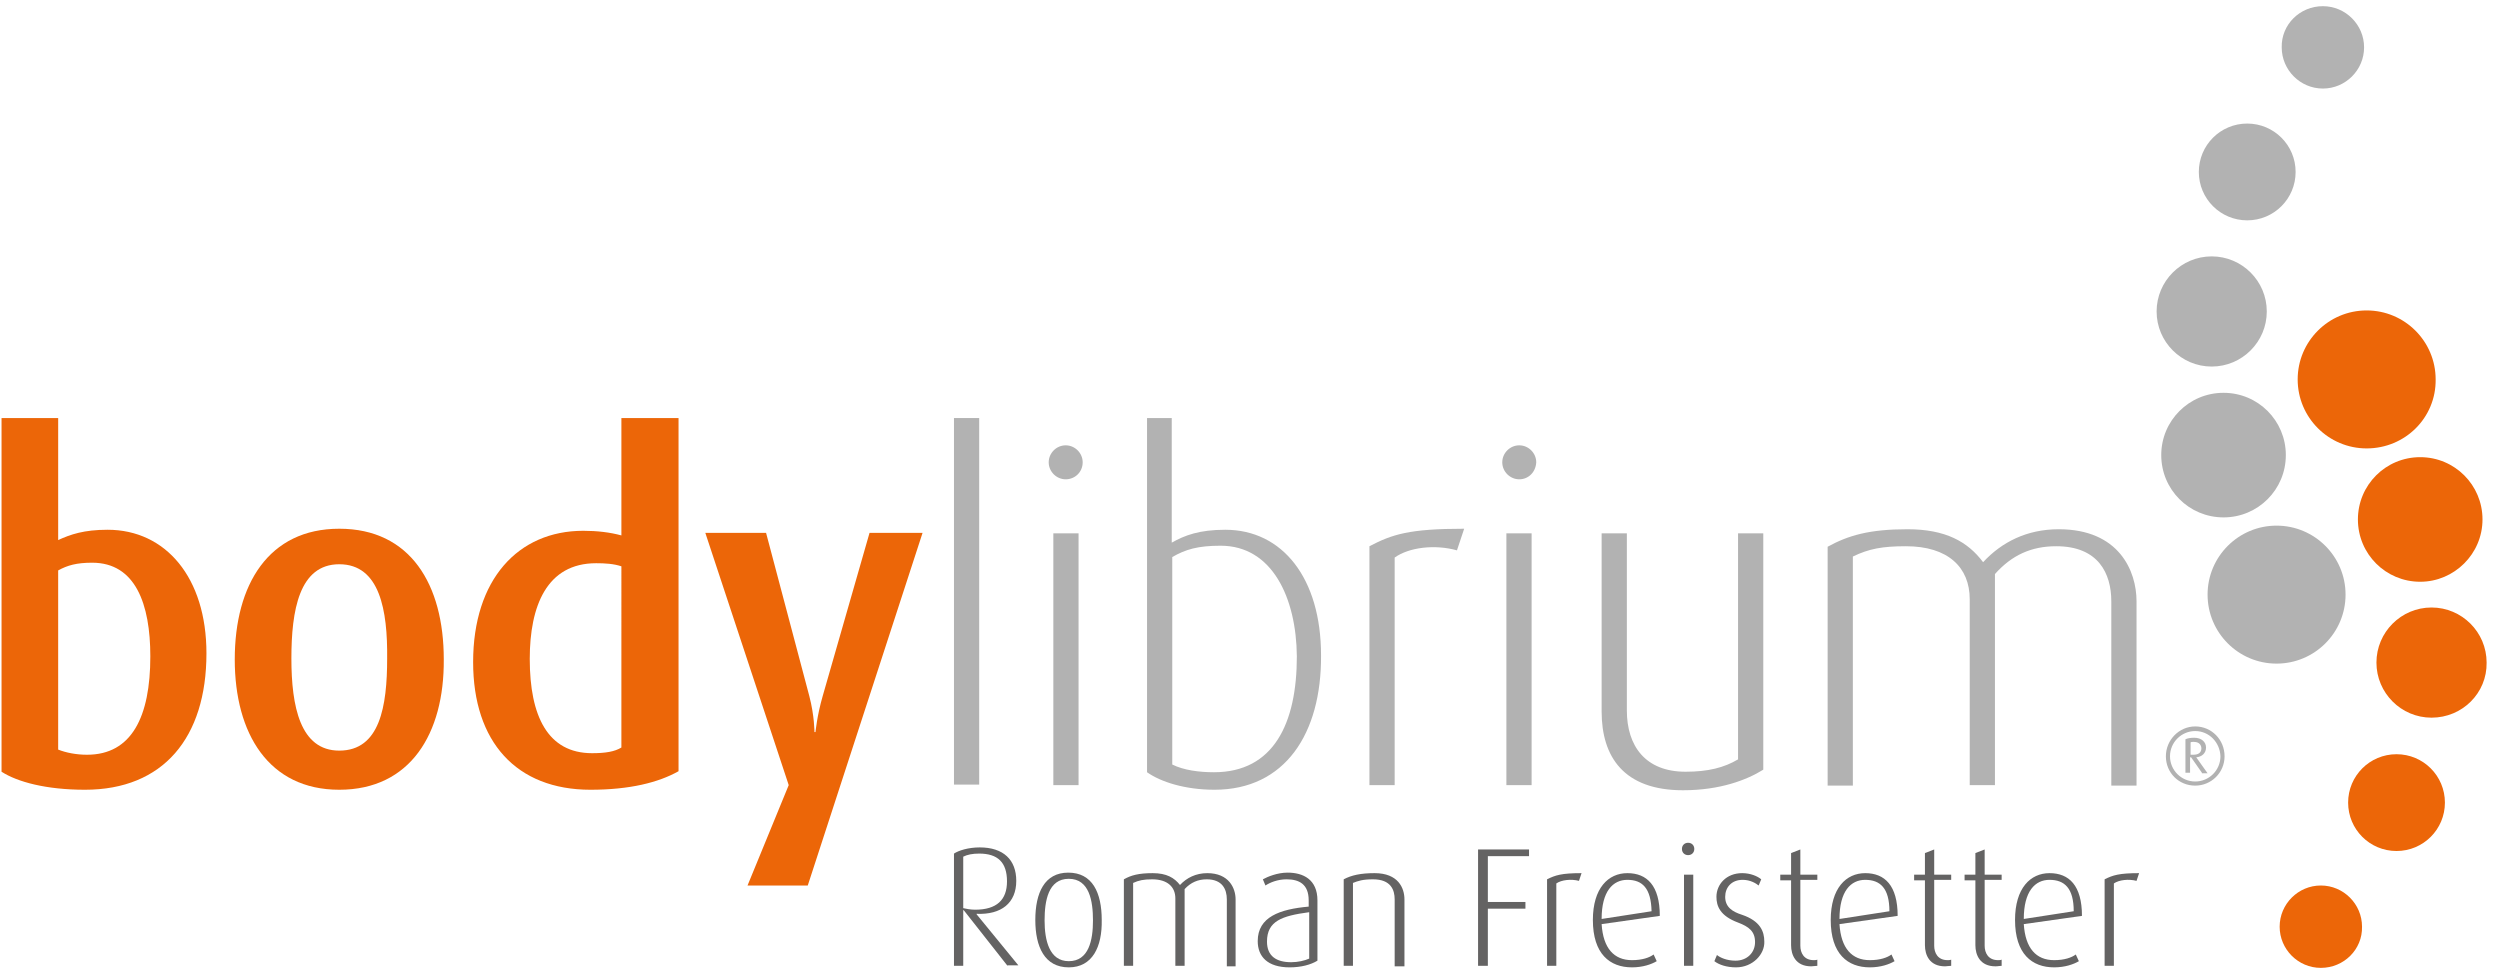 <?xml version="1.0" encoding="utf-8"?>
<!-- Generator: Adobe Illustrator 22.0.1, SVG Export Plug-In . SVG Version: 6.00 Build 0)  -->
<svg version="1.1" id="Ebene_1" xmlns="http://www.w3.org/2000/svg" xmlns:xlink="http://www.w3.org/1999/xlink" x="0px" y="0px"
	 viewBox="0 0 485.6 188.4" style="enable-background:new 0 0 485.6 188.4;" xml:space="preserve">
<style type="text/css">
	.st0{fill:#EC6608;}
	.st1{fill:#B2B2B2;}
	.st2{fill:#646363;}
</style>
<path class="st0" d="M459.7,87.1c-7.4,0-13.4-6-13.4-13.4c0-7.4,6-13.4,13.4-13.4c7.4,0,13.4,6,13.4,13.4
	C473.2,81.1,467.2,87.1,459.7,87.1z"/>
<path class="st0" d="M470.1,113c-6.7,0-12.1-5.4-12.1-12.1c0-6.7,5.4-12.1,12.1-12.1c6.7,0,12.1,5.4,12.1,12.1
	C482.2,107.6,476.7,113,470.1,113z"/>
<path class="st0" d="M472.3,139.4c-5.9,0-10.7-4.8-10.7-10.7c0-5.9,4.8-10.7,10.7-10.7c5.9,0,10.7,4.8,10.7,10.7
	C483.1,134.6,478.3,139.4,472.3,139.4z"/>
<path class="st0" d="M465.5,165.3c-5.2,0-9.4-4.2-9.4-9.4c0-5.2,4.2-9.4,9.4-9.4c5.2,0,9.4,4.2,9.4,9.4
	C474.9,161.1,470.7,165.3,465.5,165.3z"/>
<path class="st0" d="M450.8,188c-4.4,0-8-3.6-8-8c0-4.4,3.6-8,8-8c4.4,0,8,3.6,8,8C458.9,184.4,455.3,188,450.8,188z"/>
<path class="st1" d="M442.2,102.1c7.4,0,13.4,6,13.4,13.4c0,7.4-6,13.4-13.4,13.4c-7.4,0-13.4-6-13.4-13.4
	C428.8,108.1,434.8,102.1,442.2,102.1z"/>
<path class="st1" d="M431.9,76.3c6.7,0,12.1,5.4,12.1,12.1c0,6.7-5.4,12.1-12.1,12.1c-6.7,0-12.1-5.4-12.1-12.1
	C419.8,81.7,425.2,76.3,431.9,76.3z"/>
<path class="st1" d="M429.6,49.8c5.9,0,10.7,4.8,10.7,10.7c0,5.9-4.8,10.7-10.7,10.7c-5.9,0-10.7-4.8-10.7-10.7
	C418.9,54.6,423.7,49.8,429.6,49.8z"/>
<path class="st1" d="M436.5,24c5.2,0,9.4,4.2,9.4,9.4c0,5.2-4.2,9.4-9.4,9.4c-5.2,0-9.4-4.2-9.4-9.4C427.1,28.2,431.3,24,436.5,24z"
	/>
<path class="st1" d="M451.2,1.2c4.4,0,8,3.6,8,8c0,4.4-3.6,8-8,8c-4.4,0-8-3.6-8-8C443.1,4.8,446.7,1.2,451.2,1.2z"/>
<path class="st0" d="M16.5,153.4c-7.5,0-13.1-1.5-16.2-3.5V81.2h11v23.7c2.4-1.1,5-2,9.6-2c11.3,0,19.2,9.3,19.2,24
	C40.1,143.3,31.7,153.4,16.5,153.4z M17.9,109.3c-3,0-4.8,0.5-6.6,1.5v34.8c1.5,0.6,3.5,1,5.6,1c8.7,0,12.3-7.4,12.3-19.1
	C29.2,117.3,26.3,109.3,17.9,109.3z"/>
<path class="st0" d="M65.9,153.4c-13.7,0-20.3-10.9-20.3-25.3c0-14.6,6.6-25.4,20.3-25.4c13.8,0,20.3,10.8,20.3,25.4
	C86.3,142.5,79.7,153.4,65.9,153.4z M65.9,109.6c-7.8,0-9.3,9-9.3,18.3c0,9.3,1.7,17.9,9.3,17.9c7.9,0,9.3-8.6,9.3-17.9
	C75.3,118.6,73.8,109.6,65.9,109.6z"/>
<path class="st0" d="M114.7,153.4c-14.4,0-22.8-9.3-22.8-24.8c0-16,8.7-25.5,21.4-25.5c2.7,0,5.2,0.3,7.4,0.9V81.2h11.1v68.6
	C127.9,152,122.3,153.4,114.7,153.4z M120.7,110c-1.5-0.5-3.2-0.6-4.9-0.6c-9.6,0-12.9,8.3-12.9,18.6c0,11.1,3.5,18.3,12.1,18.3
	c2.6,0,4.4-0.3,5.7-1.1V110z"/>
<path class="st0" d="M156.9,172h-11.7l8-19.5L137,103.5h11.8l8.4,31.7c1,3.8,1,7,1,7h0.2c0,0,0.3-3.2,1.4-7l9.1-31.7h10.3L156.9,172
	z"/>
<path class="st1" d="M185.3,152.5V81.2h4.9v71.2H185.3z"/>
<path class="st1" d="M207,93.1c-1.8,0-3.3-1.5-3.3-3.3c0-1.8,1.5-3.3,3.3-3.3c1.8,0,3.3,1.5,3.3,3.3C210.3,91.7,208.8,93.1,207,93.1
	z M204.6,152.5v-48.9h4.9v48.9H204.6z"/>
<path class="st1" d="M235.9,153.4c-5.7,0-10.4-1.5-13.1-3.4V81.2h4.8v24.2c2.5-1.4,5.3-2.5,10.4-2.5c11.1,0,18.6,9.4,18.6,24.4
	C256.7,142.5,249.6,153.4,235.9,153.4z M237.1,106c-4.4,0-6.8,0.7-9.4,2.2v40.3c2.2,1.1,5.2,1.5,8.1,1.5c11.6,0,16.1-9.5,16.1-22.5
	C251.8,116.1,247.1,106,237.1,106z"/>
<path class="st1" d="M283,106.9c-4.3-1.2-9.3-0.6-12.1,1.4v44.2h-4.9v-46.4c4.4-2.3,7.7-3.4,18.4-3.4L283,106.9z"/>
<path class="st1" d="M295.1,93.1c-1.8,0-3.3-1.5-3.3-3.3c0-1.8,1.5-3.3,3.3-3.3c1.8,0,3.3,1.5,3.3,3.3
	C298.3,91.7,296.9,93.1,295.1,93.1z M292.6,152.5v-48.9h4.9v48.9H292.6z"/>
<path class="st1" d="M326.9,153.5c-11.5,0-15.8-6.5-15.8-15.3v-34.6h4.9v34.4c0,6.9,3.6,11.9,11.4,11.9c4.4,0,7.5-0.8,10.2-2.4
	v-43.9h4.9v45.9C339.3,151.5,334.1,153.5,326.9,153.5z"/>
<path class="st1" d="M410.1,152.5v-35.7c0-5.4-2.5-10.7-10.7-10.7c-4.8,0-8.6,1.7-11.9,5.4v41h-4.9v-36.1c0-6.2-4.2-10.3-12.4-10.3
	c-4.6,0-7.2,0.5-10.3,2v44.5H355v-46.4c4-2.2,8.1-3.4,15.5-3.4c7.4,0,11.7,2.4,14.7,6.4c3.6-3.9,8.5-6.4,14.7-6.4
	c11.7,0,15.1,8.1,15.1,14v35.8H410.1z"/>
<path class="st2" d="M195.7,187.6l-8.5-10.8h-0.1v10.8h-1.8v-21.8c0.9-0.6,2.8-1.2,5-1.2c4.6,0,7.1,2.4,7.1,6.5
	c0,4.3-2.9,6.6-7.7,6.4v0.1l8.1,9.9H195.7z M190.2,165.8c-1.3,0-2.3,0.2-3.1,0.6v10c0.4,0.1,1.4,0.3,2.3,0.3c4.2,0,6.2-1.9,6.2-5.5
	C195.6,167.5,193.8,165.8,190.2,165.8z"/>
<path class="st2" d="M207.6,187.9c-4.7,0-6.5-4-6.5-9.2c0-5.3,1.8-9.2,6.4-9.2c4.7,0,6.5,3.9,6.5,9.2
	C214.1,183.9,212.2,187.9,207.6,187.9z M207.6,170.7c-4,0-4.7,4.3-4.7,8.1c0,3.8,0.9,7.9,4.7,7.9c3.9,0,4.7-4.1,4.7-7.9
	C212.3,175,211.6,170.7,207.6,170.7z"/>
<path class="st2" d="M238.3,187.6v-12.9c0-2-0.9-3.9-3.9-3.9c-1.7,0-3.1,0.6-4.3,1.9v14.9h-1.8v-13.1c0-2.2-1.5-3.7-4.5-3.7
	c-1.7,0-2.6,0.2-3.7,0.7v16.1h-1.8v-16.8c1.4-0.8,2.9-1.2,5.6-1.2c2.7,0,4.2,0.9,5.3,2.3c1.3-1.4,3.1-2.3,5.3-2.3
	c4.2,0,5.5,2.9,5.5,5.1v13H238.3z"/>
<path class="st2" d="M250.5,187.9c-4.3,0-6.2-2.1-6.2-5.1c0-4.7,4.3-6.2,9.9-6.7v-1.2c0-3.2-1.9-4.1-4.3-4.1c-1.7,0-3.2,0.6-4.1,1.2
	l-0.5-1.2c0.9-0.5,2.8-1.3,4.8-1.3c3,0,5.8,1.3,5.8,5.4v11.7C254.6,187.4,252.7,187.9,250.5,187.9z M254.2,177.2
	c-5.2,0.7-8.1,1.7-8.1,5.7c0,2.8,1.8,4,4.7,4c1.3,0,2.6-0.3,3.5-0.7V177.2z"/>
<path class="st2" d="M270.9,187.6v-12.9c0-1.8-0.7-3.9-4.2-3.9c-2,0-2.9,0.3-3.9,0.7v16.1h-1.8v-16.8c1.5-0.8,3.3-1.2,6-1.2
	c4.6,0,5.8,2.9,5.8,5.1v13H270.9z"/>
<path class="st2" d="M289,166.3v8.9h7.3v1.3H289v11.1h-1.9V165h9.9v1.3H289z"/>
<path class="st2" d="M306.7,171.1c-1.5-0.4-3.4-0.2-4.4,0.5v16h-1.8v-16.8c1.6-0.8,2.8-1.2,6.7-1.2L306.7,171.1z"/>
<path class="st2" d="M311.1,179.5c0.3,4.7,2.4,7,5.9,7c2,0,3.4-0.5,4.2-1.1l0.6,1.3c-1,0.6-2.7,1.2-4.8,1.2c-4.3,0-7.6-2.6-7.6-9.2
	c0-6.2,3-9.1,6.7-9.1c3.8,0,6.3,2.4,6.3,8.3L311.1,179.5z M316.1,170.9c-2.8,0-5,2.2-5,7.6l9.7-1.5
	C320.7,172.5,319,170.9,316.1,170.9z"/>
<path class="st2" d="M327.9,166.1c-0.7,0-1.2-0.5-1.2-1.2c0-0.7,0.5-1.2,1.2-1.2c0.7,0,1.2,0.5,1.2,1.2
	C329.1,165.6,328.6,166.1,327.9,166.1z M327.1,187.6v-17.7h1.8v17.7H327.1z"/>
<path class="st2" d="M337.2,187.9c-1.8,0-3.3-0.5-4.2-1.2l0.5-1.2c0.6,0.5,1.9,1.1,3.6,1.1c2.3,0,3.8-1.6,3.8-3.6
	c0-2.1-1.2-3-3.3-3.8c-3.5-1.3-4.2-3.2-4.2-5c0-2.4,1.9-4.6,5-4.6c1.6,0,3,0.6,3.7,1.2l-0.5,1.2c-0.5-0.4-1.6-1.1-3.1-1.1
	c-2.2,0-3.4,1.5-3.4,3.3c0,2,1.4,2.9,3.3,3.5c3.5,1.2,4.3,3.2,4.3,5.2C342.8,185.3,340.5,187.9,337.2,187.9z"/>
<path class="st2" d="M351.8,187.7c-3,0-3.9-2.2-3.9-4.1v-12.6h-2.1v-1.1h2.1v-4.2l1.8-0.7v4.9h3.3v1h-3.3v12.8
	c0,1.4,0.7,2.8,2.6,2.8c0.2,0,0.5,0,0.7-0.1v1.2C352.6,187.6,352.2,187.7,351.8,187.7z"/>
<path class="st2" d="M357.3,179.5c0.3,4.7,2.4,7,5.9,7c2,0,3.4-0.5,4.2-1.1l0.6,1.3c-1,0.6-2.7,1.2-4.8,1.2c-4.3,0-7.6-2.6-7.6-9.2
	c0-6.2,3-9.1,6.7-9.1c3.8,0,6.3,2.4,6.3,8.3L357.3,179.5z M362.3,170.9c-2.8,0-5,2.2-5,7.6l9.7-1.5
	C367,172.5,365.2,170.9,362.3,170.9z"/>
<path class="st2" d="M377.8,187.7c-3,0-3.9-2.2-3.9-4.1v-12.6h-2.1v-1.1h2.1v-4.2l1.8-0.7v4.9h3.3v1h-3.3v12.8
	c0,1.4,0.7,2.8,2.6,2.8c0.2,0,0.5,0,0.7-0.1v1.2C378.6,187.6,378.2,187.7,377.8,187.7z"/>
<path class="st2" d="M387.6,187.7c-3,0-3.9-2.2-3.9-4.1v-12.6h-2.1v-1.1h2.1v-4.2l1.8-0.7v4.9h3.3v1h-3.3v12.8
	c0,1.4,0.7,2.8,2.6,2.8c0.2,0,0.5,0,0.7-0.1v1.2C388.4,187.6,388.1,187.7,387.6,187.7z"/>
<path class="st2" d="M393.1,179.5c0.3,4.7,2.4,7,5.9,7c2,0,3.4-0.5,4.2-1.1l0.6,1.3c-1,0.6-2.7,1.2-4.8,1.2c-4.3,0-7.6-2.6-7.6-9.2
	c0-6.2,3-9.1,6.7-9.1c3.8,0,6.3,2.4,6.3,8.3L393.1,179.5z M398.1,170.9c-2.8,0-5,2.2-5,7.6l9.7-1.5
	C402.8,172.5,401,170.9,398.1,170.9z"/>
<path class="st2" d="M415,171.1c-1.5-0.4-3.4-0.2-4.4,0.5v16h-1.8v-16.8c1.6-0.8,2.8-1.2,6.7-1.2L415,171.1z"/>
<g>
	<path class="st1" d="M426.4,152.6c-3.2,0-5.7-2.5-5.7-5.7c0-3.2,2.6-5.8,5.7-5.8c3.2,0,5.7,2.6,5.7,5.8
		C432.1,150.1,429.5,152.6,426.4,152.6z M426.4,142c-2.7,0-4.9,2.2-4.9,4.9c0,2.7,2.2,4.9,4.9,4.9c2.7,0,4.9-2.2,4.9-4.9
		C431.2,144.2,429.1,142,426.4,142z M427.7,150.1l-2.1-3h-0.2v3h-0.9v-6.5c0.4-0.2,1-0.3,1.7-0.3c1.4,0,2.3,0.8,2.3,1.9
		c0,1.1-0.8,1.8-1.9,1.9l2.2,3.1H427.7z M426.1,144.1c-0.2,0-0.5,0-0.6,0.1v2.4h0.5c0.9,0,1.6-0.3,1.6-1.3
		C427.5,144.3,426.7,144.1,426.1,144.1z"/>
</g>
</svg>
